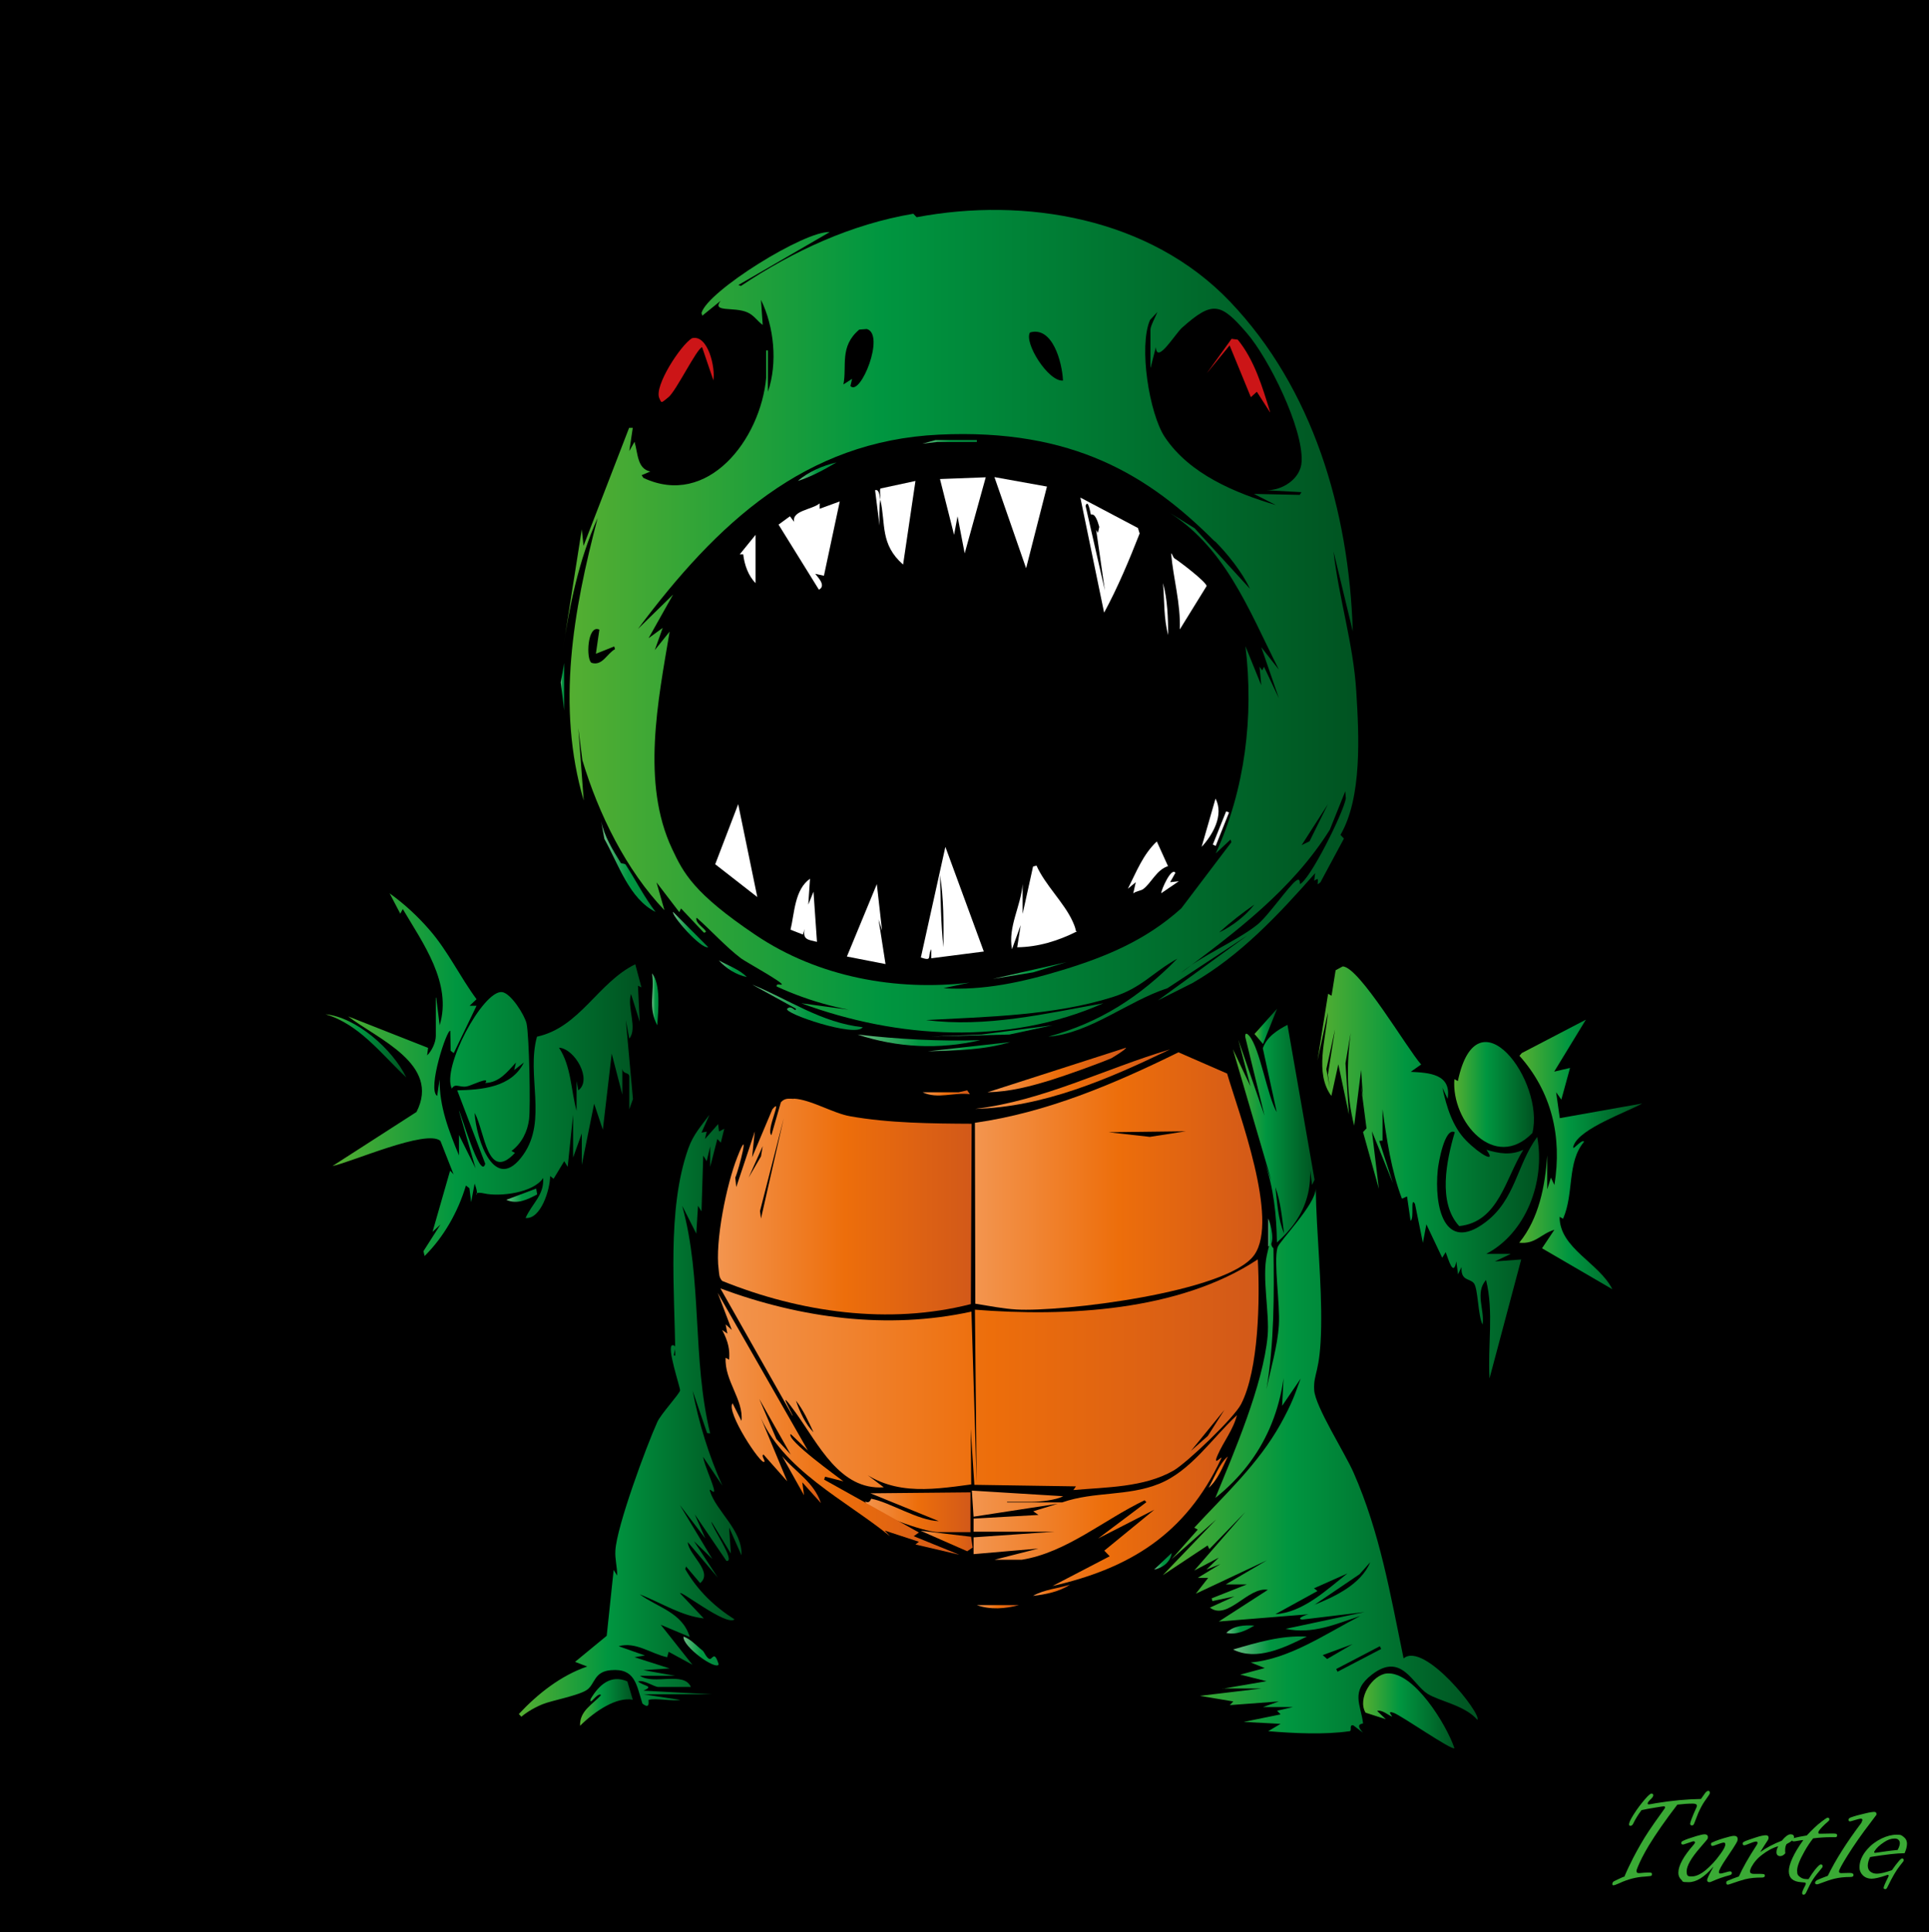 <?xml version="1.0" encoding="UTF-8"?><svg id="Ebene_1" xmlns="http://www.w3.org/2000/svg" width="999" height="1000.6" xmlns:xlink="http://www.w3.org/1999/xlink" viewBox="0 0 999 1000.6"><defs><style>.cls-1{fill:url(#Unbenannter_Verlauf_60);}.cls-2{fill:url(#Laub_1-3);}.cls-3{fill:url(#Unbenannter_Verlauf_170-12);}.cls-4{fill:url(#Unbenannter_Verlauf_60-7);}.cls-5{fill:url(#Laub_1-12);}.cls-6{fill:url(#Unbenannter_Verlauf_170-18);}.cls-7{fill:url(#Unbenannter_Verlauf_170-7);}.cls-8{fill:url(#Unbenannter_Verlauf_170-17);}.cls-9{fill:#fff;}.cls-10{fill:url(#Unbenannter_Verlauf_60-8);}.cls-11{fill:url(#Unbenannter_Verlauf_170);}.cls-12{fill:url(#Laub_1-11);}.cls-13{fill:url(#Unbenannter_Verlauf_170-10);}.cls-14{fill:url(#Laub_1-8);}.cls-15{fill:url(#Laub_1-2);}.cls-16{fill:#3aaa35;}.cls-17{fill:url(#Laub_1-9);}.cls-18{fill:url(#Unbenannter_Verlauf_60-3);}.cls-19{fill:url(#Unbenannter_Verlauf_60-12);}.cls-20{fill:url(#Unbenannter_Verlauf_170-11);}.cls-21{fill:url(#Laub_1);}.cls-22{fill:url(#Laub_1-6);}.cls-23{fill:url(#Unbenannter_Verlauf_60-11);}.cls-24{fill:url(#Unbenannter_Verlauf_170-15);}.cls-25{fill:url(#Laub_1-10);}.cls-26{fill:url(#Unbenannter_Verlauf_170-14);}.cls-27{fill:url(#Unbenannter_Verlauf_60-2);}.cls-28{fill:url(#Unbenannter_Verlauf_60-10);}.cls-29{fill:url(#Unbenannter_Verlauf_60-6);}.cls-30{fill:url(#Unbenannter_Verlauf_170-2);}.cls-31{fill:url(#Unbenannter_Verlauf_170-13);}.cls-32{fill:url(#Unbenannter_Verlauf_60-14);}.cls-33{fill:url(#Laub_1-7);}.cls-34{fill:url(#Unbenannter_Verlauf_170-3);}.cls-35{fill:url(#Laub_1-5);}.cls-36{fill:url(#Unbenannter_Verlauf_170-9);}.cls-37{fill:url(#Laub_1-4);}.cls-38{fill:url(#Unbenannter_Verlauf_60-4);}.cls-39{fill:url(#Unbenannter_Verlauf_170-8);}.cls-40{fill:#cc1517;}.cls-41{fill:url(#Unbenannter_Verlauf_170-6);}.cls-42{fill:url(#Unbenannter_Verlauf_170-5);}.cls-43{fill:url(#Unbenannter_Verlauf_170-16);}.cls-44{fill:url(#Unbenannter_Verlauf_60-13);}.cls-45{fill:url(#Unbenannter_Verlauf_60-5);}.cls-46{fill:url(#Unbenannter_Verlauf_170-4);}.cls-47{fill:url(#Unbenannter_Verlauf_60-9);}</style><linearGradient id="Unbenannter_Verlauf_170" x1="290.4" y1="355.6" x2="292.2" y2="355.6" gradientUnits="userSpaceOnUse"><stop offset="0" stop-color="#6cbb83"/><stop offset=".5" stop-color="#009741"/><stop offset="1" stop-color="#04863e"/></linearGradient><linearGradient id="Unbenannter_Verlauf_170-2" x1="311.3" y1="448.7" x2="339.5" y2="448.7" xlink:href="#Unbenannter_Verlauf_170"/><linearGradient id="Laub_1" x1="268.6" y1="733.1" x2="384.1" y2="733.1" gradientUnits="userSpaceOnUse"><stop offset="0" stop-color="#56af31"/><stop offset=".4" stop-color="#009640"/><stop offset="1" stop-color="#005321"/></linearGradient><linearGradient id="Unbenannter_Verlauf_60" x1="503.4" y1="777.1" x2="640.7" y2="777.1" gradientUnits="userSpaceOnUse"><stop offset="0" stop-color="#f3954f"/><stop offset=".5" stop-color="#ed6e0b"/><stop offset="1" stop-color="#d25919"/></linearGradient><linearGradient id="Laub_1-2" x1="706" y1="886.1" x2="753.2" y2="886.1" xlink:href="#Laub_1"/><linearGradient id="Unbenannter_Verlauf_60-2" x1="447.9" y1="783.2" x2="502.5" y2="783.2" xlink:href="#Unbenannter_Verlauf_60"/><linearGradient id="Unbenannter_Verlauf_60-3" x1="505" y1="558.9" x2="605.9" y2="558.9" xlink:href="#Unbenannter_Verlauf_60"/><linearGradient id="Laub_1-3" x1="300.4" y1="881.7" x2="327.7" y2="881.7" xlink:href="#Laub_1"/><linearGradient id="Unbenannter_Verlauf_60-4" x1="511.4" y1="554.1" x2="583.2" y2="554.1" xlink:href="#Unbenannter_Verlauf_60"/><linearGradient id="Unbenannter_Verlauf_170-3" x1="638.7" y1="852.1" x2="676.8" y2="852.1" xlink:href="#Unbenannter_Verlauf_170"/><linearGradient id="Unbenannter_Verlauf_60-5" x1="476.8" y1="798.1" x2="503.7" y2="798.1" xlink:href="#Unbenannter_Verlauf_60"/><linearGradient id="Laub_1-4" x1="649.7" y1="531.5" x2="661.4" y2="531.5" xlink:href="#Laub_1"/><linearGradient id="Unbenannter_Verlauf_170-4" x1="354" y1="855.1" x2="372.2" y2="855.1" xlink:href="#Unbenannter_Verlauf_170"/><linearGradient id="Unbenannter_Verlauf_60-6" x1="405" y1="766.3" x2="425" y2="766.3" xlink:href="#Unbenannter_Verlauf_60"/><linearGradient id="Unbenannter_Verlauf_60-7" x1="477.7" y1="566" x2="502.3" y2="566" xlink:href="#Unbenannter_Verlauf_60"/><linearGradient id="Unbenannter_Verlauf_170-5" x1="635" y1="843.9" x2="649.6" y2="843.9" xlink:href="#Unbenannter_Verlauf_170"/><linearGradient id="Unbenannter_Verlauf_60-8" x1="535" y1="823.6" x2="554.1" y2="823.6" xlink:href="#Unbenannter_Verlauf_60"/><linearGradient id="Unbenannter_Verlauf_60-9" x1="505.9" y1="832.1" x2="527.7" y2="832.1" xlink:href="#Unbenannter_Verlauf_60"/><linearGradient id="Unbenannter_Verlauf_60-10" x1="625.9" y1="762.5" x2="635.9" y2="762.5" xlink:href="#Unbenannter_Verlauf_60"/><linearGradient id="Unbenannter_Verlauf_170-6" x1="597.7" y1="808.7" x2="606.8" y2="808.7" xlink:href="#Unbenannter_Verlauf_170"/><linearGradient id="Unbenannter_Verlauf_170-7" x1="656.8" y1="638.3" x2="658.9" y2="638.3" xlink:href="#Unbenannter_Verlauf_170"/><linearGradient id="Unbenannter_Verlauf_60-11" x1="373.2" y1="711.9" x2="651.8" y2="711.9" xlink:href="#Unbenannter_Verlauf_60"/><linearGradient id="Unbenannter_Verlauf_60-12" x1="504.9" y1="611.7" x2="653.7" y2="611.7" xlink:href="#Unbenannter_Verlauf_60"/><linearGradient id="Laub_1-5" x1="602.3" y1="756.8" x2="765.2" y2="756.8" xlink:href="#Laub_1"/><linearGradient id="Unbenannter_Verlauf_60-13" x1="371.8" y1="624.9" x2="503.2" y2="624.9" xlink:href="#Unbenannter_Verlauf_60"/><linearGradient id="Laub_1-6" x1="786.9" y1="597.9" x2="850.5" y2="597.9" xlink:href="#Laub_1"/><linearGradient id="Laub_1-7" x1="753.2" y1="566.8" x2="794.5" y2="566.8" xlink:href="#Laub_1"/><linearGradient id="Laub_1-8" x1="682.3" y1="607.2" x2="796.9" y2="607.2" xlink:href="#Laub_1"/><linearGradient id="Laub_1-9" x1="168.6" y1="541.6" x2="210.4" y2="541.6" xlink:href="#Laub_1"/><linearGradient id="Unbenannter_Verlauf_170-8" x1="337.7" y1="517.6" x2="341" y2="517.6" xlink:href="#Unbenannter_Verlauf_170"/><linearGradient id="Unbenannter_Verlauf_170-9" x1="262.2" y1="619.1" x2="278.2" y2="619.1" xlink:href="#Unbenannter_Verlauf_170"/><linearGradient id="Laub_1-10" x1="172.2" y1="556.5" x2="332.3" y2="556.5" xlink:href="#Laub_1"/><linearGradient id="Laub_1-11" x1="638.7" y1="587.3" x2="680.8" y2="587.3" xlink:href="#Laub_1"/><linearGradient id="Unbenannter_Verlauf_60-14" x1="371.8" y1="737.4" x2="496.8" y2="737.4" xlink:href="#Unbenannter_Verlauf_60"/><linearGradient id="Unbenannter_Verlauf_170-10" x1="389.5" y1="521.6" x2="446.8" y2="521.6" xlink:href="#Unbenannter_Verlauf_170"/><linearGradient id="Unbenannter_Verlauf_170-11" x1="444.1" y1="538.8" x2="507.7" y2="538.8" xlink:href="#Unbenannter_Verlauf_170"/><linearGradient id="Unbenannter_Verlauf_170-12" x1="482.3" y1="533.9" x2="545" y2="533.9" xlink:href="#Unbenannter_Verlauf_170"/><linearGradient id="Unbenannter_Verlauf_170-13" x1="348.5" y1="481.5" x2="366.8" y2="481.5" xlink:href="#Unbenannter_Verlauf_170"/><linearGradient id="Unbenannter_Verlauf_170-14" x1="480.5" y1="542.1" x2="523.2" y2="542.1" xlink:href="#Unbenannter_Verlauf_170"/><linearGradient id="Unbenannter_Verlauf_170-15" x1="372.2" y1="501.7" x2="386.8" y2="501.7" xlink:href="#Unbenannter_Verlauf_170"/><linearGradient id="Laub_1-12" x1="291.3" y1="322.7" x2="703.4" y2="322.7" xlink:href="#Laub_1"/><linearGradient id="Unbenannter_Verlauf_170-16" x1="413.2" y1="244.3" x2="433.2" y2="244.3" xlink:href="#Unbenannter_Verlauf_170"/><linearGradient id="Unbenannter_Verlauf_170-17" x1="514.1" y1="502.6" x2="552.3" y2="502.6" xlink:href="#Unbenannter_Verlauf_170"/><linearGradient id="Unbenannter_Verlauf_170-18" x1="477.7" y1="228.9" x2="505.9" y2="228.9" xlink:href="#Unbenannter_Verlauf_170"/></defs><rect width="999" height="1000.6"/><g id="Fox"><g id="turtle"><polygon class="cls-11" points="292.2 367.9 290.4 353.4 292.2 343.4 292.2 367.9"/><path class="cls-30" d="M321.6,447c.2.4,1.9,0,2.5.9,5.2,8.1,9.6,16.8,15.4,24.4-13.6-6.8-19.2-24.7-26.5-37.8l-1.7-9.3c1.7,8.1,6.1,15.1,10.3,21.9Z"/><path class="cls-21" d="M335.9,880.4c-.3,0,1.2,5.4-3.2,1.9-3.1-9.8-3.8-18.4-16.3-17.3-8.8.7-8.2,7.1-12.3,10.1s-18.4,5.6-23,7.5c-3.8,1.5-8,3.9-11.1,6.5l-1.3-1.4c9.9-10.6,21.9-20,35.4-24.6l-6.3-2.4,16.4-13.5,3.6-34.1,1.8,2.9c.1-4.5-1.2-8.4-.9-13,.7-12.5,16-53.9,21.7-66.5,1.8-4.1,11.7-14.8,11.8-16.4s-7.3-23.2-3.9-23.4-.8,6.4,1.4,5.3c-.2-33.4-4.5-75.6,6.8-107.3,2.5-7,6.4-11.3,10.9-17.3l-4.1,9.2,2.7-.5-.9,3.8,6.8-7.7.5,3.8,2.7-1.4-1.8,7.2-1.8-1.9-3.7,14.4v-10.6s-1.8,7.7-1.8,7.7l-1.8-2.9-.9,28.9-1.8-2.9-.9,14.4-7.3-14.4c10.6,38.3,5,78.9,14.5,117.9l-1.6-.2-7.5-21.9c3.3,16.9,8.4,33.6,15.4,49.1l-10-14.9c1.2,5.5,3.8,10.5,5.4,15.9s-2.7-.9-1.8,1.9c3.2,10.4,16.9,20.2,16.3,33.2l-6.4-14.4.9,13.5-10-16.4c-.5,1.7,13,21,7.7,20.2l-16.4-24.1,5.5,12.5-13.2-17.3,16.8,27.9-9.5-9.2,12.3,18.8-15.5-18.3c.3,6.5,13.4,15.4,6.4,21.2l-7.3-8.6-.4,1.4c6.4,11.1,15,19.3,25.5,26-4.2,3.7-28.3-15.5-28.2-13.5l12.3,13c-11.5-1.3-21.1-7.6-33.2-12.5,9.1,6.8,22.1,9.3,25.9,22.1l-15-6.3,16.4,20.7-12.3-6.7-.8,2.8c-8.4-1.8-16.2-8.2-25.1-5.7l13.6,4.8-5.4.9,18.2,5.8-13.6.9,16.4,2.9h-18.2c7.2,4.9,22.8-2.5,26.4,5.8h-16.8c-2.3,0-7.4-3.8-10.5-2.9,2.2,2.4,8.9,2.3,2.7,4.8l35.5,1.9h-35.5l19.1,2.9c-4.3.8-12.8-1.1-16.4,0Z"/><path class="cls-1" d="M521.6,778.1h28.5c16.7-5.8,33.6-3,50.1-9.6s27.3-23.4,40.4-35.6c-1.9,7.6-7,13.8-10,20.7s3-.7,1.8,1.9c-18.4,39.2-47.5,56.8-87.3,65.9l29.6-15.4-2.8-2.9,25.9-21.2-29.1,14.9,25-18.8-.9-1c-21,10-40.5,27.1-63.6,30.8h-14.1l22.7-5.8-33.6,2.9v-8.7s41.8-2.9,41.8-2.9h-41.8s0-6.8,0-6.8l33.6-1.9-2.7-1.9,12.7-3.9-43.6,6.7-.9-13.5,47.3,2.9c-3.6,2-12,2.9-15.9,2.9h-13.2Z"/><path class="cls-15" d="M753.2,905.4c-1.3,1.3-27.3-16.8-31.4-18.3s-.3,2.1-.9,1.9c-1.8-.5-4.9-3.6-7.7-2.9l4.5,4.3-10.5-3.4c-4.4-7.4,3.5-19.6,11-20.3,13.9-1.2,30.8,26.3,35,38.6Z"/><path class="cls-27" d="M502.5,793.5h-16.8c-6.4,0-35.4-9.7-37.7-15.9,2.7,1.4,3-1.5,3.2-1.4,9.4,1.7,24.4,11.4,35,11.6l-35.4-14.4,51.8-.5v20.7Z"/><path class="cls-18" d="M605.9,543.5c-31.8,15.3-65.4,29.9-100.9,30.8,35.3-4.2,67.1-20.8,100.9-30.8Z"/><path class="cls-2" d="M324.9,870.8l2.8,9.5c-8.4-1.5-19.4,5.7-27.3,13.5-.3-7.8,6.7-11.2,10.9-15.9-1.8-1.8-6.3,6.2-5.4,2,4.3-7.3,10.4-12.8,19-9.1Z"/><path class="cls-38" d="M583.2,542.6c-.3,1.1-7.3,5.3-7.7,5.5-7.4,3.1-22.8,8.6-30.7,11.1-11.3,3.5-21.6,6.2-33.4,6.5l71.8-23.1Z"/><path class="cls-34" d="M676.8,847.6c-11.8,5.8-26,12.8-38.2,6.7,12.7-3.7,24.9-7.4,38.2-6.7Z"/><polygon class="cls-45" points="502.9 795.9 503.7 801.5 500.9 803.4 476.8 792.8 502.9 795.9"/><polygon class="cls-37" points="654.1 540.7 649.7 535.5 661.4 522.4 654.1 540.7"/><path class="cls-46" d="M363.7,854.7c1.1.8,1.8,3.4,3.5,4.4s2.6-5,5,2.9c-1.3,3.3-18.9-9.3-18.2-14.4,3.9,1.4,6.5,4.6,9.7,7.1Z"/><path class="cls-29" d="M425,778.3l-9.5-10.6.9,6.7-11.3-20.2c6.8,8.1,16.3,13.3,20,24.1Z"/><path class="cls-4" d="M496.4,565.7l4.5-1,1.4,2c-8.2-1.1-16.8,2.7-24.5-1h18.6Z"/><path class="cls-42" d="M649.6,841.9c-4.4,2.7-9.4,5-14.5,3.8,3.8-3.9,9.6-4.1,14.5-3.8Z"/><path class="cls-10" d="M554.1,820.7c-5.5,3.7-12.7,5.1-19.1,5.8,5.8-3.3,12.8-3.8,19.1-5.8Z"/><path class="cls-47" d="M527.7,831.3c-7.1,1.9-14.8,2.5-21.8,0h21.8Z"/><path class="cls-28" d="M635.9,754.3c-2.8,5.7-5.2,12.1-10,16.3,2.9-5,5.6-12.7,10-16.3Z"/><path class="cls-41" d="M606.8,804.3c-.5,4.7-5,7.9-9.1,8.6l9.1-8.6Z"/><path class="cls-7" d="M656.8,631.1c1.2,2.3,4.1,13.5,0,14.4v-14.4Z"/><path class="cls-23" d="M651.4,652.3c1.1,20.2.6,57.1-8.7,75-3.7,7.1-27.9,30.2-34.9,34.3-15.3,8.8-35,8.6-51.9,10.1l1.3-1.9-52.6-.8-1.9-29,.3,28.8c-22.2,3-43,6.1-61.2-10.5l15.9,12c-22.7,1.6-33.8-22.2-45.5-38.5s-.6,2.3-1.8,1.4l-37.3-65.9c41.6,15.4,86.4,21.5,130,12l2.7,88.5-.9-89.5c47.1,3.7,105.5,1,146.4-26Z"/><polygon points="616.8 751.4 634.1 730.2 625.5 743.7 616.8 751.4"/><path d="M421.3,741.8c-4.1-4.1-7.2-10.8-9.1-16.4,3.8,4.8,6.5,10.7,9.1,16.4Z"/><path class="cls-19" d="M505.1,675.3l-.2-93.8c36.9-5.2,71.9-20,105.4-36.5l25.2,11c6,20.4,27,75.5,14.1,93.9-13.7,19.5-100.5,29.7-123.2,28.3-7-.4-14.3-1.9-21.3-3Z"/><polygon points="614.1 585.9 595.5 588.8 574.1 586.4 614.1 585.9"/><path class="cls-35" d="M633.2,874.6l22.7-3.9-13.6-3.4,12.7-3.4-7.3-2.9c20-1.7,38.9-14.9,56.8-24.1-13,4.3-24.5,9.6-38.7,6.7l40.9-8.7-32.3,3.9c-4.1-.5,4.2-3.5,5-2.9l-48.2,3.9,25.4-16.4c-10.2-1.8-20.8,16.1-30,9.2l12.7-5.8-11.4,2.4-.4-1.4,18.2-7.2h-10.9s21.3-12.5,21.3-12.5l-36.8,17.3,6.4-8.2h-5.4s11.8-7.2,11.8-7.2l-7.3,2.9,6.4-6.2-12.7,6.7,26.4-30.3-18.6,19.2-.9-1.9-23.2,15.4,27.7-28.9-23.2,20.7,13.6-15.4-1.8-1c15.8-17.1,33.1-32.9,44.7-53.7s7.6-22.9,16.2-32l-15.4,22.6,1.8-34.6c1,33.8-10.9,62-36.4,82.3,9.6-23.4,24.8-58.6,27.1-84,1-11.7-3-30.1-.4-41.8s1.5-4.4,3.4-3.6c.4,24.6.4,48.9-3.6,73.1,2.2-10.9,5.7-22,6.4-33.2s-2.8-32.5-.7-40.2c.9-3.2,19.8-22.4,19.8-30.5.4,23.9,3.2,47.7,2.8,71.7s-4.1,23.7-3.6,32.6c.4,8.4,16.1,32.9,20.4,42.8,13.7,31.2,19,62.8,25.9,96.2,10.7-9,40.7,29,38.2,31.8-6.5-7.5-19.6-9.6-25.7-13.4-7.9-4.9-13.5-21.8-28.8-10.1-11.5,8.8-5.8,15.7-4.7,25.3,0,.4-4.6,0,0,4.9l-5-3.8c-2.4-.6-.6,2.8-1.9,3-13.1,1.9-29,1.1-42.2,0l6.4-3.8-19.1-1,19.1-3.9-1.8-1.9,8.2-1.9h-15.5l8.2-2.9-25.4,1.9,1.8-1.9-17.3-2.9,31.8-3.8h-20Z"/><path d="M697.8,814.9c-10.9,8.6-23,20.2-37.3,21.1l21.8-12-1.8-1.4,17.3-7.7Z"/><path d="M680.5,831.3l23.6-16,5.5-6.2c-4.7,11.5-18.7,18-29.1,22.1Z"/><polygon points="714.6 852.6 715.3 854 692.7 865.8 692 864.4 714.6 852.6"/><polygon points="700.5 851.5 687.3 859.2 685 857.2 700.5 851.5"/><path class="cls-44" d="M411.1,569c8.7.4,20.4,7.6,29.1,9.1,20,3.6,42.6,3.8,63,3.9l-.4,93.4c-42.4,10.9-88.5,4.3-128.8-12-1.7-1.9-1.5-3.5-1.8-5.8-2-14.6,4.1-44.3,9.6-58.2,7.1-18.2.9,6.2-1,10.5l.5,4.9,9.6-28.8-1.4,13.4,10.5-24.9c5.8-6.9-3.5,10.9-.5,13.4l4.9-17c2-2.3,4.1-1.9,6.7-1.8Z"/><polygon points="394.1 631.1 393.6 627.2 405.9 579.1 394.1 631.1"/><polygon points="387.7 609.9 395 593.6 394.1 598.9 387.7 609.9"/><path class="cls-22" d="M801.4,615.7l1.8-5.8,1.8,3.8c4.1-25.1-1.5-48.3-18.1-66.9l1.2-1.4,33.2-17.3-16.4,26.9,8.2-1.9-4.5,16.4-2.7-3.8,1.9,13.4,42.7-7.6c-7.6,4.3-32.3,12.9-35.5,21.7-1.6,4.3,4.1-3.7,5.4-1.9-9,10.6-5.1,26.6-10.9,39.9l-1.8-1c-.1,16.3,20.5,23.8,27.3,37.5l-36.4-21.2,6.4-9.6c-7.2,2.2-9.8,7.6-18.2,6.7,10.2-12.5,13.4-29.3,14.5-45.2v17.3Z"/><path class="cls-33" d="M753.2,558.9l1.8,1c10-47.6,45.2.3,38.6,26.9-19.5,20.1-42.1-5.9-40.4-27.9Z"/><path class="cls-14" d="M715.9,590.7l-1.6.2,7.1,21.9-10.9-26.9,3.6,29.8-8.2-29.4,1.8-1.9-2.8-21.6.9,4.8-.9-13.5-3.6,28.9c-4-15.8-3.9-32-1.8-48.1l-2.7,15.8,1.8,26.5-5.5-26-3.6,16.4c-8.8-11.8-2.8-29.6-1.8-43.3l-5.4,25,5.5-34.6,1.8,1,2.1-13.2,3.7-2c8.7.4,33.6,43.1,40.6,50.8l-5.4,3.8c9.1.5,21.3.9,19.1,14l-2.7-5.8c2.1,9.8,5.2,20.2,12.3,27.4s16,12.2,10.5,4.8c6.7,1.9,12.4,3,19.1,0-9.3,14.9-12.8,37.4-33.2,39.5-11.2-12.1-6.6-34-2.3-48.6-5.2-2.9-8.5,16.1-8.8,19.5-1.9,18.8,3.2,43.3,24.7,27.1,15.6-11.8,16.1-29.6,26.8-44.2,4.3,23.3-5.9,49.9-26.4,60.6h12.7l-8.2,3.9,13.6-1-16.4,61.6c-1-17,2.3-34.4-1.8-51-5.9,6.7-.6,15.5-1.8,23.1-2.4-4.4-2.3-18.7-4.5-21.4s-6.8-1-6.4-8.4l-1.8,3.8-.9-6.7c-1.5,8.5-4.1-1.2-5.5-4.8l-1.8,2.9-8.2-17.3-1.8,9.6-4.1-20.2c-2.6-4.3-.2,7.8-2.3,8.7l-1.8-12.5c0-.2-2.6,1.3-2.7,1-5.5-14.5-7.9-30.9-10-46.2v16.4Z"/><polygon points="688.7 563.7 686.9 553.7 691.4 533 687.7 556.6 688.7 563.7"/><path class="cls-17" d="M210.4,558c-13-12.2-24.3-27.5-41.8-32.7,15.8,1.5,34.7,18,41.8,32.7Z"/><path class="cls-39" d="M340.4,531c-5-9.2-1.3-17-2.7-26.9,4.6,5.8,3.2,19.3,2.7,26.9Z"/><path class="cls-36" d="M277.7,615.7l.5,2.9c-5,2.6-10.3,5.4-16,2.8l15.4-5.8Z"/><path class="cls-25" d="M225.9,516.6l1.8,14.4c6.6-21.8-8.8-42.7-19.1-60.2l-1.3,2.4-5.5-10.5c7.7,5.5,14.7,12,20.9,19.2,9.4,10.9,15.6,24.1,24.1,35.6l-3.6,3.4h3.6s-11.8,24.5-11.8,24.5l-1.6-1.2-.2-10.3c-1.6-1.3-12.1,30.2-6.8,33.7l1.3-8.6c-.3,13.9,4.9,27.1,10,39.4v-10.6s8.6,17.3,8.6,17.3l-8.6-29.8c.4-.8,11.2,36.8,13.6,27.4l-14.5-38c12.4-.3,28.1-1.4,34.5-14.4l-5,3.9.9-3.9c-4.7,5.1-8.6,10.3-15.9,10.6,2.9-3.8-7.5,1.5-9.7,1.8-3.7.6-5.9-1.9-7.6,1.1-5.4-10.9,16.1-50.8,25.9-50,4.6.4,11.8,11.9,12.8,16.3,1.4,6.6,2.1,43.3,1.3,49.6s-3.7,12.3-9.1,16.4l1.8,1c-14.5,15.5-15.6-11.5-20.9-20.7.8,13.8,10.5,42.7,25.3,21.5,12.5-17.9,1.4-41,7-61,22.2-4.8,31.6-28.1,50.9-37.5l3.2,12-1.8-.9.9,18.7-4.5-14.4c-2.2,6.8,3.5,17.8-.9,23.1l-1.8-9.6,3.7,40.9-1.9,5.3v-16.8c0-2.7-3.3-1-3.6-4.3v13.5s-5.5-21.2-5.5-21.2l-4.6,39.4-4.5-13.5-6.4,31.7v-16.3s-4.5,12.5-4.5,12.5v-22.1s-2.8,26.9-2.8,26.9l-1.8-2.9-5.5,9.1-1.8-1.4c0,6.9-4.8,22.5-12.7,21.7,3.3-7.5,9.7-11.8,9.1-20.7-5,7.7-22.4,9.8-30.5,8s-1.3,4.7-5-5.1l-1.8,9.6-.9-7.2-1.8-1.4c-4.1,13.7-11.5,26.7-21.4,36.5l-.6-2.5,8.8-13.8-4.1,3.8,9.1-31.7,1.8,1.9-6.8-17.3c-7.1-6.3-46.3,11.1-55.9,13l43.5-28c12.7-24.8-20.4-37.9-35.4-49.5l41.4,16.3-.5,3.9c2.4-2.3,4.5-6.7,4.5-10.1v-19.7Z"/><path d="M298.6,575.3c-3-11-2.7-22.9-9.1-32.7,8.2.5,17.4,16.7,10,22.1l-.9-4.8v15.4Z"/><path class="cls-12" d="M666.8,531l14,80-1.3,2.7-2.7-20.2c4.7,20.5,0,36.3-15.5,50-.2-14.3-1.7-28.4-6.4-41.9l3.6,10.1-20-68.3,9.1,19.2-6.3-24.1,13.6,39.4-10-40.9c-.2-2.6,1.2-1.6,2.2-.4,5.5,6.8,9.2,30.9,14.1,39.4l-7.2-33.1c2.1-6,7.6-9.4,12.7-12.1Z"/><path d="M665,638.8c-3.2-7.4-3.5-16.1-4.5-24,2.7,7.5,3.5,16.1,4.5,24Z"/><path class="cls-32" d="M418.6,751.4l-9.1-8.7c-2.7,2.9,25.2,22.8,27.3,24.5l-9.5-2.4-.5,1.5,49.1,27.4-2.7,1.9,23.6,9.6-22.7-5.3,1.8-1.4-17.7-5.8,2.7,2.9c-22.7-18.5-56.3-34.5-67.8-63.5l14.6,35.1-12.3-13.9c-1.4.7,1.1,3.1.4,3.8-1.6,1.9-20-26-16.4-30.3l4.6,9.1c1.2-10.9-8.9-20.9-8.2-32.7l1.8,1c.4-5-.3-9.1-3.6-15.4l2.7,1.9-.9-4.8,3.2,2.9-7.3-19.2,46.8,81.8Z"/><polygon points="409.5 753.3 402.1 745.3 393.2 724.5 409.5 753.3"/><path class="cls-40" d="M369.5,197.1l-5.9-17.3c-2.8.8-13.5,22.8-17.4,25.9s-3.5,3.4-4.8.4c-2.6-6.3,11-27.2,16.9-30.9,8.3-2.3,12.4,15.4,11.1,22Z"/><path class="cls-13" d="M446.8,532c-3.5,5.6-41.5-7.3-39.1-9.6s4.4,2.4,4.5,0l-22.7-12.5c19.2,7.8,35.8,19.8,57.3,22.1Z"/><path class="cls-20" d="M507.7,538.7c-21.2,5-43.1,3.9-63.6-2.9,21.1,2.4,42.4,3.6,63.6,2.9Z"/><polygon class="cls-3" points="545 531 522.7 535.8 482.3 536.8 508.2 535.8 545 531"/><path class="cls-31" d="M366.8,490.6c-4,1-19.4-16.9-18.2-18.3l18.2,18.3Z"/><path class="cls-26" d="M523.2,539.7c-13.7,4.2-28.5,4.3-42.7,4.8l42.7-4.8Z"/><path class="cls-24" d="M386.8,506c-5.1-.9-11.1-4.6-14.5-8.6,4.8,2.7,10.5,4.6,14.5,8.6Z"/><path class="cls-5" d="M397.7,202.9c5.1-14.9,3.2-33.7-3.6-47.6l.9,13c-2.9-2.1-4.5-5-7.9-6.5-6.9-3.1-18.7.2-13.9-6l-9.5,7.7-.4-1.4c3-11.3,53.5-42.7,66.4-41.9l-47.3,27.4,1.3.5c27.2-18.2,57.3-32,89.3-37.4l1.7,1.8c56.1-10.6,120.8.2,162.3,43.7,42.9,45,61.6,107.9,63.6,170.8l-10-41.4c2.8,24.5,10.3,47.8,11.8,72.6,1.4,22.5,3.1,54.8-8.2,74.2l1.8,1.9-12.2,22.7-1.4,1c0-2.9.7-3.4-1.8-1.9l.5-3.9c-19,21.6-38.8,42.7-63.5,56.9l-17.9,9,46.4-33.7-41.5,27.4c-20.4,6.6-40.1,23.4-61.7,25.1,26.7-7.3,47.3-20.5,66.8-40.4-13.2,7.4-18.3,15.1-33.5,19.9-30.3,9.6-65.2,10.2-96.6,11.9,31,4,61.6-3.3,91.8-8.7-49.4,21.9-106.6,18.4-156.4,0l42.7,5.8c-19.2-1.5-37.9-6.4-55.5-14.5-.3-1.9,2.5-.6,2.7-1,.7-1.1-18.5-11.6-21.2-13.6-8.1-6.2-15.2-14.2-22.9-21-1.6,3,7.8,7.5,3.7,7.7l-11.8-12.5-.9,1.9-11.8-15.4,4.1,14.4c-19.7-20.6-34.1-49.7-42.5-77.7l-2.1-16.6,2.8,37.5c-14.3-48.8-5.4-98.4,7.2-146.3-9.8,21.8-14.6,45.5-18.2,69.3l10-63.5.9,8.6,23.6-61.1h1.9s-1.8,12-1.8,12l2.7-4.8c1.8,5.8,1.3,14,8.2,15.4l-4.5,1.9.9,1.4c33.3,15.7,60.7-19.8,63.6-52v-14h.9v21.2Z"/><path d="M673.2,457.9c-.1,0,.4-3.4-1.8-1.9-3.7,2.4-14.7,18.6-20.5,23.1-10.8,8.5-28.4,15.6-39.6,25,28.5-21.3,57.9-43.2,77.4-74.4l8-19.9.3,3.7c-1.2,7.4-18.9,42.8-23.9,44.4Z"/><path d="M440.4,200l.9-3.8-4.5,2.9c1.9-9.6-2.2-19.6,8.2-28.4l3.9-.3c9.7,2.7-3.2,34.9-8.4,29.6Z"/><path d="M550.5,197.1c-7.6.7-20.3-19.6-17.1-24.9,11.7-3.4,16.7,15.5,17.1,24.9Z"/><path d="M310.4,326.1l-1.8,12.5,9.5-3.8.4,1.4c-4.3,2.4-6.5,8.8-12.1,7.1-3-1.5-2.3-20.2,4-17.2Z"/><polygon points="674.1 437.7 687.7 416.5 678.2 435.7 674.1 437.7"/><path d="M649.6,468.5c-4.6,5.9-11.6,11.3-18.2,14.4,5.7-5.2,11.9-10,18.2-14.4Z"/><path d="M595.9,190.4l2.7-10.6c.5,9.1,9.9-6.8,13.6-10.1,15.8-14.1,20-12.9,33.6,2.9,11.2,13,29.1,48.9,28.3,66.4-.4,9.1-10.2,15.1-18.3,14.9l18.2,1-.9,1.4-23.7-.5,11.4,5.8c-20.8-6.2-44.7-15.9-57.6-35.3-8-12.1-13.6-47-7.6-60.6l3.8-4.1c-.8,2.1-3.6,7.2-3.6,9.1v19.7Z"/><path class="cls-40" d="M657.7,213.5l-6.8-10.6-3.1,2.8-11-26.8-11.8,14.4,12.8-17.8,3.2.4c8.6,10.5,12.8,24.5,16.8,37.6Z"/><path d="M629.2,280.3c6.4,6.4,14.2,16.1,18.1,24.6l-28.6-31.3-15.5-9.6c31.1,18.5,43.2,51.2,59.1,82.8l-9.1-11.6,9.1,26.4-7.7-16.3-.9,1.9-1.4-1.9.9,9.6-8.2-20.2c4.4,36.4-.2,74.2-15.4,107.3l7.7-7.2.4,1.4-25.9,34.2c-18.1,16.4-38.9,25.1-61.6,32-20.7,6.3-41,10.7-61.6,9.4l13.6-2.9c-38,4.5-78.4-2.8-110.8-24.6s-37.5-32.3-43.3-44.6c-16.1-34.1-7.3-76.9-1.3-112.6l-7.7,9.6,4.1-11.5-7.3,5.3,12.7-22.6-18.2,17.8c40.9-54.7,86.3-97.3,155.9-100.6s108.8,21.3,142.8,55.3Z"/><path class="cls-43" d="M433.2,239.5c-6.3,3.7-13,7.4-20,9.6,5.4-4.8,13.1-8,20-9.6Z"/><path class="cls-9" d="M536.8,448.3c4.4,10,14.3,19.2,18.7,28.9s-2.3,2.1,2.2,5.2c-9.7,4.9-20.2,8.1-30.9,8.2l1.8-11.5-4.5,12.5c-2.2-11.6,4.6-22.2,5.5-33.7v15.4s5.4-24.5,5.4-24.5l1.8-.5Z"/><path class="cls-9" d="M426.8,298.2l-4.5-1c-.3.3,6.3,5.9,1.8,8.2l-20.9-33.7,5.9-4.3,2.2,2.9c-1.4-5.9,9.3-6.3,13.2-9.6v2.8c0,0,10.4-3.8,10.4-3.8l-8.2,38.5Z"/><polygon class="cls-9" points="542.2 252 531.4 294.3 515 247.1 542.2 252"/><path class="cls-9" d="M455.9,258.7c.2-1.5-.5-4.9.1-5.7l18.1-3.9-6.4,43.3c-12-10.6-8.9-20.9-11.8-33.7-.7,4.5-.5,9-.4,13.5l-2.3-18.3c2.1-.8,2.4,3.2,2.7,4.8Z"/><polygon class="cls-9" points="510.5 247.2 499.6 286.6 495.9 267.4 494.1 277 486.8 248.1 510.5 247.2"/><polygon class="cls-9" points="392.2 464.6 370.4 447.6 382.3 416.5 392.2 464.6"/><polygon class="cls-9" points="456.8 481.9 455 476.2 458.6 499.3 438.6 495.4 454.1 457.9 456.8 481.9"/><path class="cls-9" d="M608.1,289.1c2.8,1.7,16.4,12.1,16.8,14.4l-13.9,22.5c.5-13.5-3.4-26.5-4.5-39.4.5,0,1,2.1,1.7,2.5Z"/><path class="cls-9" d="M419.5,455l-.9,13.5,2.7-6.7,1.8,26c-4.4-1.1-7.6-1-6.4-6.7l-.9,2.9-6.4-2.5c2.1-8.7,2.1-20.8,10.1-26.4Z"/><path class="cls-9" d="M592,460.5c-1.3.9-3.7,1-5.1,2.2l1.3-5.8-4.1,3.4c4.5-8.9,7.8-17.7,15-24.5l5.8,12.8c-5.9,1.8-8.7,8.8-12.9,11.9Z"/><path class="cls-9" d="M391.3,302c-3.8-3.8-5.8-9.6-6.4-14.9h-1.8s8.2-10.1,8.2-10.1v25Z"/><path class="cls-9" d="M622.3,438.6l7.2-25c4.5,8.5-1.5,18.9-7.2,25Z"/><polygon class="cls-8" points="552.3 498.3 535 503.6 514.1 507 552.3 498.3"/><path class="cls-9" d="M608.7,452.1l-2.7,4.8,4.5-.5-9.1,6.2c-.1-1.6,5.2-13.6,7.3-10.6Z"/><path class="cls-9" d="M605,328.9c-2.4-8.6-1.9-18-2.7-26.9,2.4,8.6,2.6,18,2.7,26.9Z"/><polygon class="cls-6" points="505.9 227.9 505.9 228.9 485.4 228.9 477.7 229.8 484.5 227.9 505.9 227.9"/><polygon class="cls-9" points="635 420.2 636.5 420.8 629.6 438.1 628.1 437.4 635 420.2"/><path class="cls-9" d="M589.3,273.4l.9,2.9c-5.5,14-11.3,27.9-18.4,41l-12.3-59.6,29.7,15.7Z"/><path d="M565,266.4c.3.4,2.1-1.6,4.3,6.5l-.7,3.1-.9-1.5,4.5,31.3-10-43.8c1.3-4.1,2.6,4.1,2.7,4.4Z"/><path class="cls-9" d="M482.3,496.4v-4.8c-2.2,3.8.9,6.4-5.4,4.3l12.7-57.3,19.9,54.2-27.2,3.5Z"/><path d="M488.6,490.6c-1.4-12.4-1.4-25-1.8-37.5,2,12.3,1.9,25,1.8,37.5Z"/><path class="cls-16" d="M868.7,934.6c-6.3,8.2-11.2,15.3-14.8,21.2-2.7,4.5-4.6,8.3-5.8,11.3-.4.9-.6,1.6-.6,1.9,0,.7.4,1.1,1.1,1.1s.3,0,.5,0c1.8-.2,3.4-.3,4.9-.3s1.5.3,1.5.9-.2.8-.7.9c-.3,0-1.2.2-2.9.3-4.3.2-8.7,1.3-13.2,3.4-1.6.7-2.6,1.1-3.1,1.1s-.6-.2-.6-.6c0-.7.3-1.2.9-1.5,1-.5,2.6-1.3,4.9-2.3h.4c1.6-3.8,3.2-7,4.6-9.8,2.6-5,5.3-9.7,8.1-13.9,1.4-2.1,4-5.9,8-11.4.3-.4.4-.6.4-.8,0-.4-.2-.6-.6-.6s-1.8.2-4.1.6c-3.3.5-5.8,1-7.5,1.4-1.8,2.4-3.2,4.7-4.3,7-.3.6-.7,1-1.2,1.1-.8.1-1.1-.3-.9-1.2.2-1.1,1.4-3.4,3.8-6.9,1.9-2.7,3.8-5.1,5.7-7.1,1-1,1.7-1.5,2-1.5.7,0,1,.3,1,.9s-.5,1.3-1.6,2.3c-.9.9-1.3,1.5-1.3,1.9s.2.5.6.5,1.5-.2,3.6-.6c8.5-1.4,16.3-2.1,23.4-2.2.9-1.3,1.5-2.2,1.9-2.7.7-1,1.3-1.5,1.9-1.5s.8.4.8,1.1-.9,1.6-2.7,4.3c-1.1,1.6-2.2,3.6-3.3,6.1-.3.7-1,2.5-2.1,5.4-.3.7-.6,1-1.1,1-.7,0-1-.3-1-.9s1.1-3.7,3.3-8.5c.1-.3.2-.5.2-.8,0-.7-.7-1.1-2.1-1.1-2.6,0-5.2.2-7.6.5Z"/><path class="cls-16" d="M887.2,966.9c-4.5,5.3-8.7,7.9-12.7,7.9s-2.8-.4-3.8-1.3c-1-.9-1.5-2.1-1.5-3.6,0-3.7,2.7-8.6,8-14.6.4-.5.6-.8.6-1.1,0-.5-.4-.7-1.2-.5-.6.2-1.9.6-3.9,1.3-.5.2-.9.3-1.2.3-.5,0-.8-.3-.8-.8s.3-.8.9-1.1c1.4-.7,3.7-1.5,7-2.5,2-.6,3.4-.9,4.3-.9s1.6.5,1.6,1.4-.2.9-.5,1.4c-.1.2-1.3,1.5-3.5,4.1-4.7,5.4-7,9.5-7,12.3s1,2.6,2.9,2.6,4.3-1.1,6.9-3.2c2.6-2.2,5.2-4.9,7.6-8.3,1.8-2.4,2.6-4.1,2.6-5s-.3-1-.9-1-2,.5-4.8,1.5c-.5.2-.8.2-1,.2-.5,0-.7-.3-.7-.9s.2-.7.7-.9c1.8-.9,4.7-1.9,8.9-3,1.1-.3,1.9-.4,2.3-.4,1.2,0,1.9.5,1.9,1.6s-.3,1.4-.9,2.5c-.5.9-2.1,3.4-4.7,7.2-2.8,4.1-4.1,6.6-4.1,7.4s.3.8.9.8,1.1-.2,2.3-.5c1.3-.4,2.1-.6,2.5-.6.7,0,1,.3,1,.9s-.4.9-1.2,1.1c-3,.8-6,1.8-9.1,3.2-.6.3-1,.4-1.3.4-.8,0-1.2-.4-1.2-1.1s1.1-3,3.2-6.8Z"/><path class="cls-16" d="M900.5,971.9c1.9-4.3,5-9.8,9.3-16.4.3-.4.4-.8.4-1.1,0-.5-.4-.8-1.1-.6-.5,0-2.2.6-4.9,1.7-.4.1-.7.2-.9.2-.5,0-.8-.3-.8-.9s.3-.7.8-1c1-.5,3-1.2,6.1-2.2,2.4-.8,4.1-1.1,5.1-1.1s1.4.4,1.4,1.2-.2,1.1-.6,1.7c0,0-.6.9-1.7,2.6-.8,1.3-1.5,2.4-2,3.2,3.1-2.2,6.8-4.2,11.2-5.9,1.8-2.2,3.3-3.3,4.5-3.3s1.8.5,1.8,1.5-1.3,2.3-3.9,3.6c-.5.9-.7,1.9-.7,3.1s0,.9.1,1.6c-.8,1-1.7,1.5-2.7,1.5s-1.9-.6-1.9-1.9.3-1.9.9-3.2c-2.9.8-5.6,2.3-8.2,4.3-2.6,1.9-4.4,4.1-5.7,6.5-.5,1-.7,1.7-.7,2.2,0,.9.7,1.3,2,1.3h2.5c1.1,0,1.9,0,2.4.1.6,0,.8.4.8.9s-.6,1-1.8.9c-2.9,0-5.7.2-8.5.9-1.6.4-4.3,1.3-8.1,2.6-1.1.4-1.6.1-1.6-.8s.4-.9,1.1-1.2c1.6-.7,3.5-1.4,5.5-2.1Z"/><path class="cls-16" d="M936.7,973.1c1.1-1.8,2.2-3.4,3.3-4.8,1.5-1.8,2.4-2.7,3-2.7s.9.3.9.9-.2.7-.6,1.2c-1.7,2-3.2,3.9-4.4,5.7-1.1,1.7-2.2,3.9-3.5,6.7-.4.8-.8,1.2-1.3,1.2s-.8-.3-.8-.9.5-1.8,1.6-3.9c.2-.4.3-.7.3-.9,0-.3-.1-.5-.4-.6-.1,0-.8-.1-2.1-.2-4.2-.3-6.3-2.2-6.3-5.7s2.5-9.2,7.5-16.1c-.9,0-2.3.3-4.2.6-1.1.2-1.7,0-1.7-.7s.4-.8,1.2-1c1.4-.4,3.6-.8,6.5-1.3,2.8-3,5.3-5.4,7.7-7.2,1.7-1.3,2.7-2,3.1-2,.6,0,.9.3.9.8s-.1.6-.4.9c0,0-.6.6-1.8,1.6-2.3,2.2-3.5,3.6-3.5,4.3s.3.7.8.7.3,0,.6,0c1.8,0,3.6-.1,5.2-.1s1.9,0,2.4.1c.5,0,.7.4.7.9s-.2.8-.7.9c-.2,0-1.2,0-3,0-2.5,0-5.4.2-8.7.6-1.5,1.9-3,4.1-4.4,6.6-2.6,4.6-3.9,7.9-3.9,10.1s.5,2.5,1.5,3.3c.9.7,2,1.1,3.3,1.1s.6,0,1.2,0Z"/><path class="cls-16" d="M964.1,943.6c.3-.4.4-.7.4-1,0-.5-.3-.7-.8-.7s-2.1.4-4.7,1.2c-.4.1-.7.2-.9.2-.5,0-.8-.3-.8-.8s.4-.9,1.1-1.2c1.9-.7,4.4-1.4,7.5-2.1,2.4-.6,4-.8,4.7-.8s1.2.3,1.2,1-.1.6-.4,1c-.3.4-1.2,1.6-2.7,3.6-4.4,5.7-8.4,11.4-11.9,17-2.9,4.7-4.4,7.4-4.4,8.2s.6,1,1.8.9c.8,0,2-.1,3.6-.1s2.1.4,2.1,1.1-.5,1-1.6,1c-3.1,0-5.8.3-8.3.9-1.7.4-4.4,1.3-8.1,2.7-.4.2-.7.2-1,.2-.6,0-.9-.3-.9-.8s.4-1,1.1-1.4c.8-.4,2.1-.9,3.9-1.6l1.6-.6c4-8.2,9.8-17.4,17.5-27.6Z"/><path class="cls-16" d="M986.3,959.8c-4,0-9.6.7-16.7,1.8l-1.1.2c-.8,1.6-1.2,3.1-1.2,4.5s.6,2.7,1.9,3.4c.8.5,1.8.7,2.9.7,1.6,0,4.2-.6,7.7-1.8,1.4-2,2.5-3.5,3.4-4.5.9-1.1,1.5-1.6,1.9-1.6s.8.3.8.8-.1.6-.4,1c0,0-.6.7-1.5,1.9-1.8,2.2-4,5.9-6.5,11.1-.3.7-.7,1.1-1,1.1-.7,0-1-.2-1-.7s.8-2.5,2.4-5.6c.2-.3.2-.6.2-.7,0-.2-.1-.4-.4-.4s-.3,0-.7.2c-3.5,1.2-6.1,1.8-7.8,1.8s-3.3-.6-4.5-1.8c-1.1-1.1-1.7-2.5-1.7-4,0-3.2,1.3-6.3,4-9.4,2-2.3,4.5-4.2,7.4-5.6,2.7-1.3,5.4-2,7.9-2s2.5.4,3.5,1.1c1.2.9,1.8,2.1,1.8,3.6s-.4,2.9-1.2,4.8ZM982.8,958c.8-1.4,1.1-2.6,1.1-3.4s-.3-1.5-.9-1.9c-.5-.4-1.1-.5-1.9-.5-1.7,0-3.5.6-5.4,1.9-2.3,1.5-3.9,3-4.9,4.6-.1.2-.2.4-.2.5,0,.3.2.4.5.4.3,0,2.1-.3,5.7-.8,1.6-.2,3.6-.5,6-.7Z"/></g></g></svg>